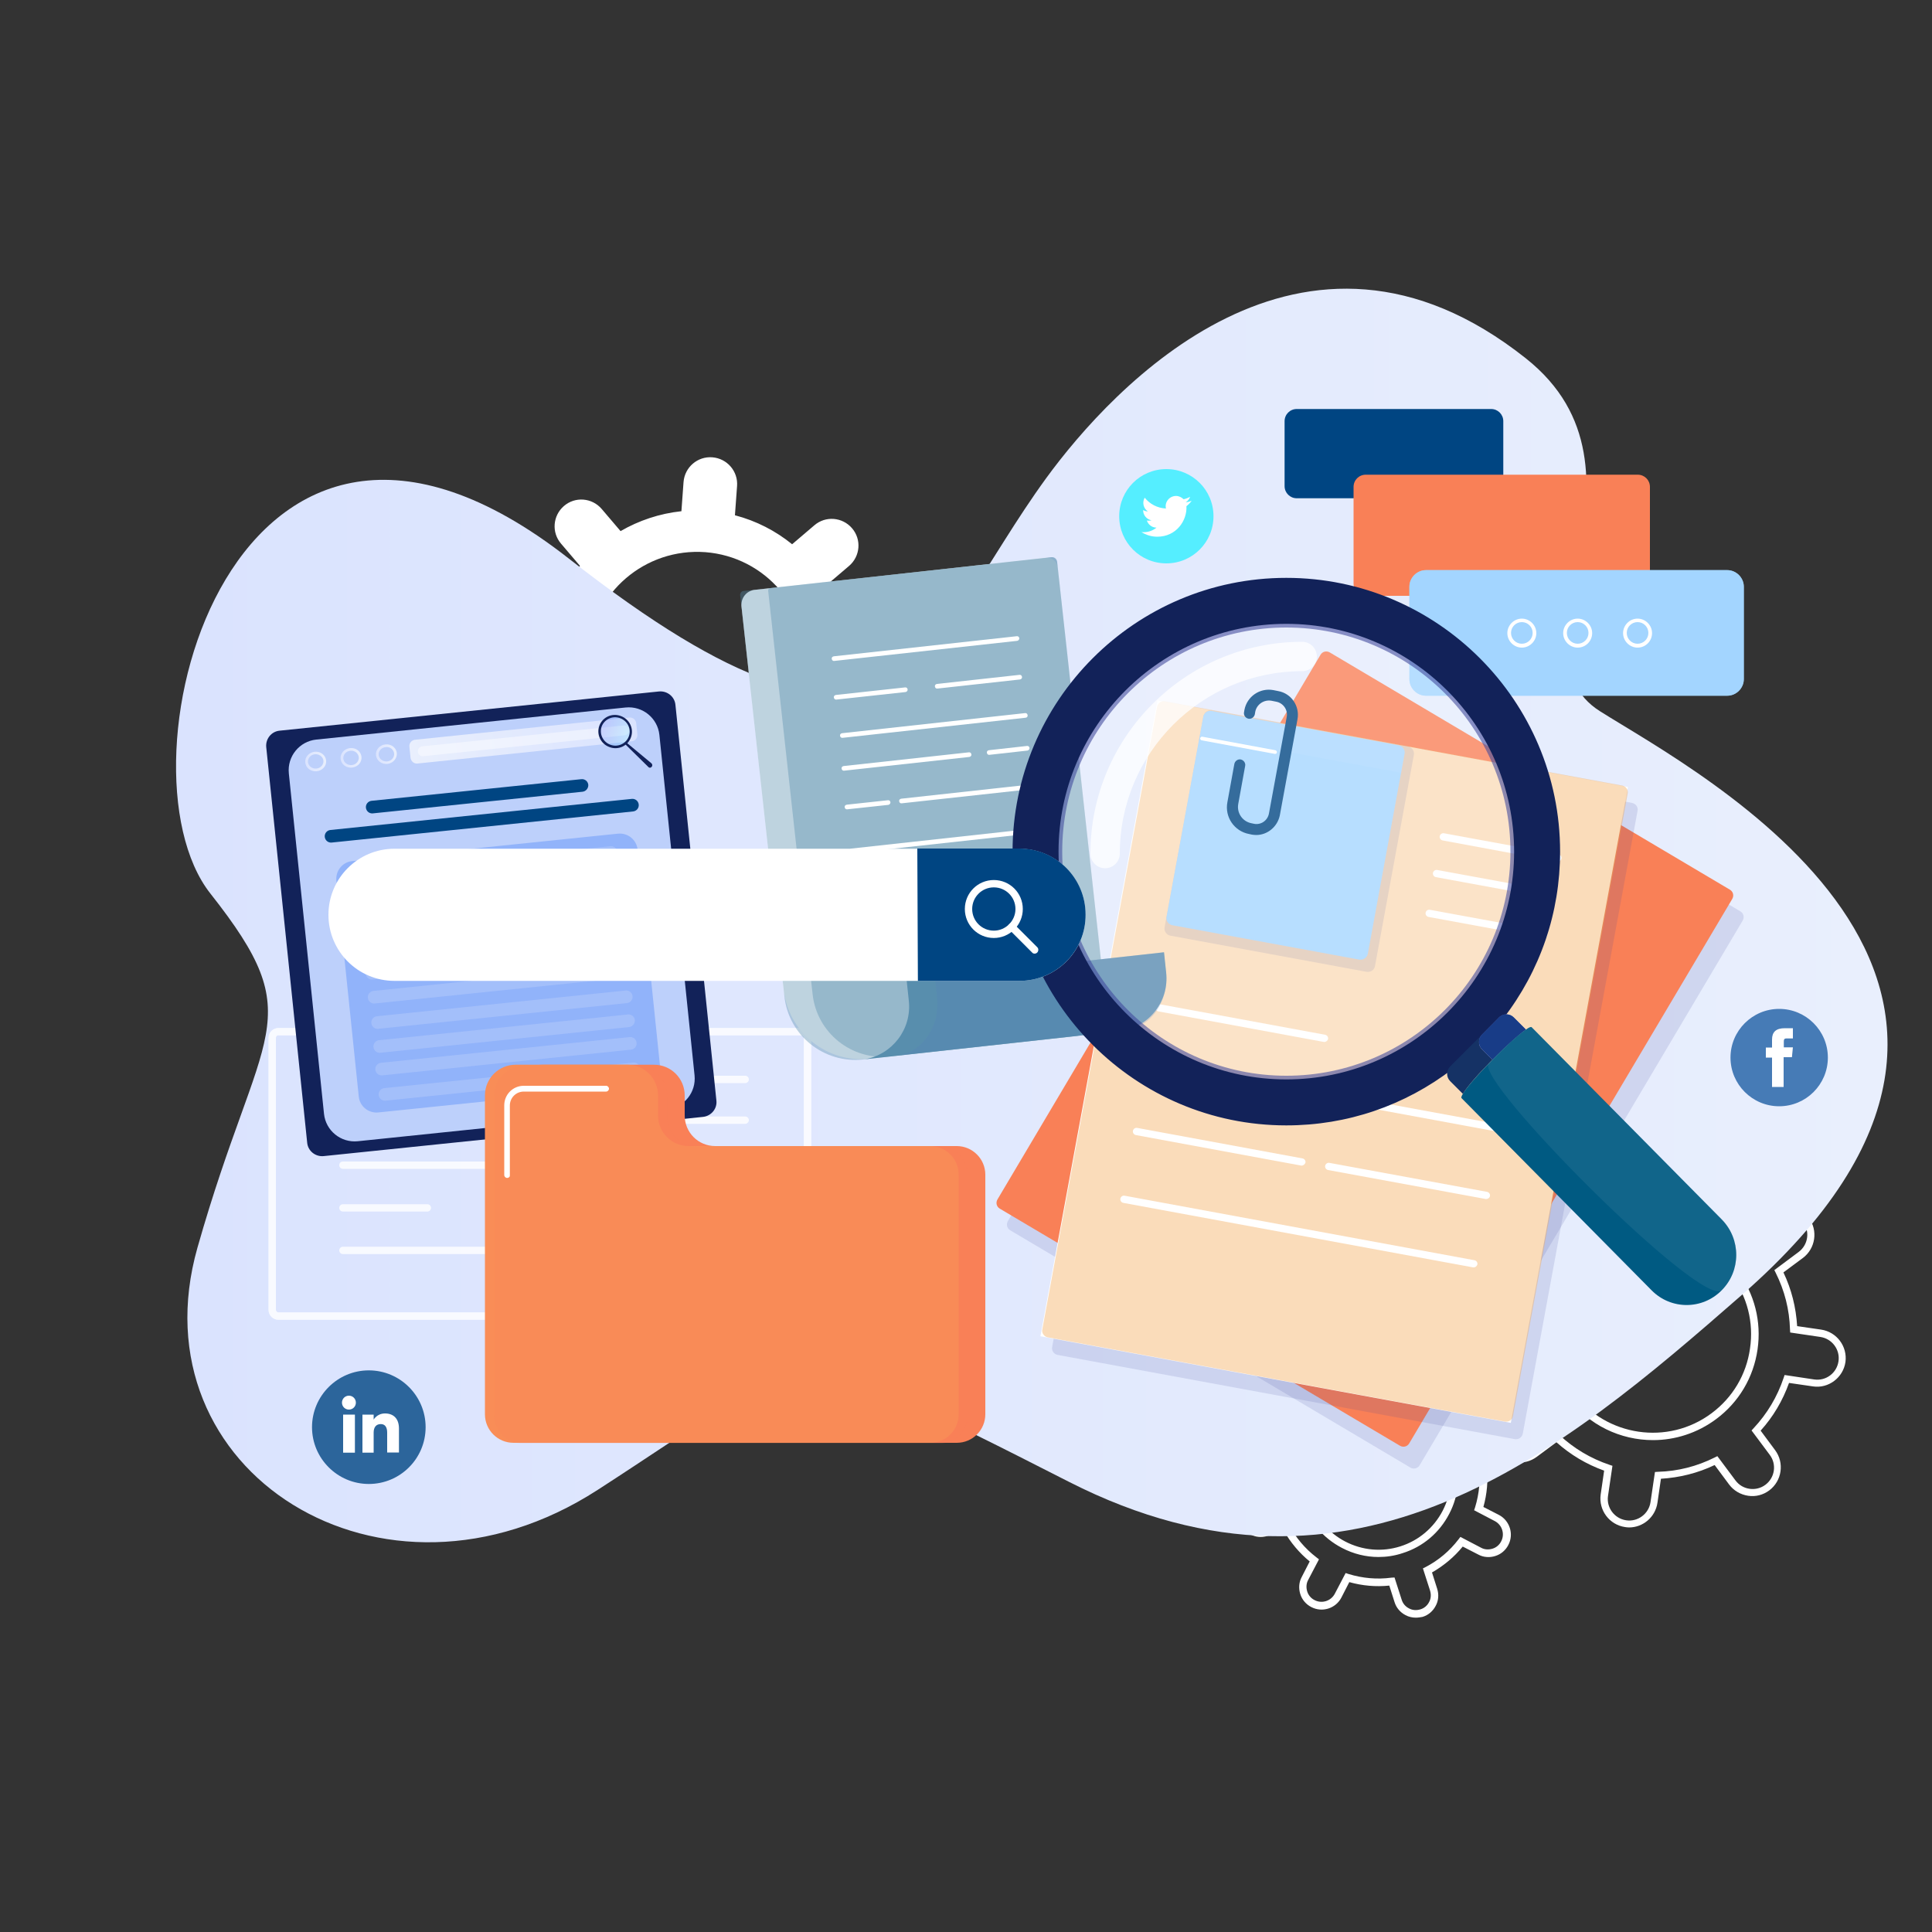 <svg enable-background="new 0 0 1000 1000" viewBox="0 0 1000 1000" xmlns="http://www.w3.org/2000/svg" xmlns:xlink="http://www.w3.org/1999/xlink"><rect x="0" y="0" width="1000" height="1000" fill="#333333" stroke="none"/><linearGradient id="a"><stop offset="0" stop-color="#dae3fe"/><stop offset="1" stop-color="#e9effd"/></linearGradient><linearGradient id="b" gradientUnits="userSpaceOnUse" x1="91.06" x2="976.985" xlink:href="#a" y1="473.918" y2="473.918"/><linearGradient id="c" gradientTransform="matrix(-.995 .103 .103 .995 1908.844 -173.82)" gradientUnits="userSpaceOnUse" x1="1627.54" x2="1745.548" xlink:href="#a" y1="385.539" y2="385.539"/><linearGradient id="d" gradientTransform="matrix(.995 -.103 .103 .995 -47.879 28.725)" gradientUnits="userSpaceOnUse" x1="167.1" x2="177.956" xlink:href="#a" y1="385.202" y2="385.202"/><linearGradient id="e" gradientTransform="matrix(.995 -.103 .103 .995 -47.879 28.725)" gradientUnits="userSpaceOnUse" x1="185.472" x2="196.328" xlink:href="#a" y1="385.202" y2="385.202"/><linearGradient id="f" gradientTransform="matrix(.995 -.103 .103 .995 -47.879 28.725)" gradientUnits="userSpaceOnUse" x1="203.844" x2="214.7" xlink:href="#a" y1="385.202" y2="385.202"/><linearGradient id="g" gradientTransform="matrix(-.942 -.336 -.336 .942 3592.135 -537.196)" gradientUnits="userSpaceOnUse" x1="2768.854" x2="2784.527" y1="1961.009" y2="1961.009"><stop offset="0" stop-color="#53d8ff"/><stop offset="1" stop-color="#3840f7"/></linearGradient><path d="m732.8 837.3c-1.8 0-3.6-.4-5.3-1.3-2.7-1.4-4.8-3.8-5.7-6.8l-2.7-8.5c-7 .7-13.9.1-20.7-1.8l-4.1 8c-2.9 5.6-9.9 7.9-15.6 4.9-2.7-1.4-4.8-3.8-5.7-6.8-.9-2.9-.7-6.1.8-8.8l4.1-8c-5.4-4.4-9.9-9.8-13.4-15.9l-8.5 2.7c-6.1 1.9-12.6-1.5-14.5-7.5-.9-2.9-.7-6.1.8-8.8 1.4-2.7 3.8-4.8 6.8-5.7l8.5-2.7c-.7-7-.1-13.9 1.8-20.7l-8-4.1c-2.7-1.4-4.8-3.8-5.7-6.8-.9-2.9-.7-6.1.8-8.8 1.4-2.7 3.8-4.8 6.8-5.7 2.9-.9 6.1-.7 8.8.8l8 4.1c4.4-5.4 9.8-9.9 15.9-13.4l-2.7-8.5c-1.9-6.1 1.5-12.6 7.5-14.5 2.9-.9 6.1-.7 8.8.8 2.7 1.4 4.8 3.8 5.7 6.8l2.7 8.5c7-.7 13.9-.1 20.7 1.8l4.1-8c2.9-5.6 9.9-7.9 15.6-4.9 5.6 2.9 7.9 9.9 4.9 15.6l-4.1 8c5.4 4.4 9.9 9.8 13.4 15.9l8.5-2.7c2.9-.9 6.1-.7 8.8.8 2.7 1.4 4.8 3.8 5.7 6.8 1.9 6.1-1.5 12.6-7.5 14.5l-8.5 2.7c.7 7 .1 13.9-1.8 20.7l8 4.1c5.6 2.9 7.9 9.9 4.9 15.6-1.4 2.7-3.8 4.8-6.8 5.7-2.9.9-6.1.7-8.8-.8l-8-4.1c-4.4 5.4-9.8 9.9-15.9 13.4l2.7 8.5c.9 2.9.7 6.1-.8 8.8-1.4 2.7-3.8 4.8-6.8 5.7-1.1.2-2.3.4-3.5.4zm-11-20.8 3.7 11.5c.6 2 2 3.6 3.8 4.5 1.8 1 3.9 1.1 5.9.5s3.6-2 4.5-3.8c1-1.8 1.1-3.9.5-5.9l-3.7-11.5 1.4-.7c6.7-3.5 12.4-8.3 17-14.3l1-1.3 10.7 5.6c1.8 1 3.9 1.1 5.9.5s3.6-2 4.5-3.8c2-3.8.5-8.5-3.3-10.5l-10.7-5.6.5-1.5c2.2-7.2 2.9-14.7 1.9-22.2l-.2-1.6 11.5-3.7c4.1-1.3 6.3-5.7 5.1-9.7-.6-2-2-3.6-3.8-4.5-1.8-1-3.9-1.1-5.9-.5l-11.5 3.7-.7-1.4c-3.5-6.7-8.3-12.4-14.3-17l-1.3-1 5.6-10.7c2-3.8.5-8.5-3.3-10.5s-8.5-.5-10.5 3.3l-5.6 10.7-1.5-.5c-7.2-2.2-14.7-2.9-22.2-1.9l-1.6.2-3.7-11.5c-.6-2-2-3.6-3.8-4.5-1.8-1-3.9-1.1-5.9-.5-4.1 1.3-6.3 5.7-5.1 9.7l3.7 11.5-1.4.7c-6.7 3.5-12.4 8.3-17 14.3l-1 1.3-10.7-5.6c-1.8-1-3.9-1.1-5.9-.5s-3.6 2-4.5 3.8c-1 1.8-1.1 3.9-.5 5.9s2 3.6 3.8 4.5l10.7 5.6-.5 1.5c-2.2 7.2-2.9 14.7-1.9 22.2l.2 1.6-11.5 3.7c-2 .6-3.6 2-4.5 3.8-1 1.8-1.1 3.9-.5 5.9 1.3 4.1 5.7 6.3 9.7 5.1l11.5-3.7.7 1.4c3.5 6.7 8.3 12.4 14.3 17l1.3 1-5.6 10.7c-1 1.8-1.1 3.9-.5 5.9s2 3.6 3.8 4.5c3.8 2 8.5.5 10.5-3.3l5.6-10.7 1.5.5c7.2 2.2 14.7 2.9 22.2 1.9zm-8.3-10.6c-6.5 0-13-1.6-18.9-4.7-9.8-5.1-17-13.6-20.3-24.1s-2.4-21.7 2.7-31.4c5.1-9.8 13.6-17 24.1-20.3s21.7-2.4 31.4 2.7c9.8 5.1 17 13.6 20.3 24.1s2.4 21.7-2.7 31.4c-5.1 9.8-13.6 17-24.1 20.3-4.2 1.4-8.4 2-12.5 2zm.1-78.6c-3.8 0-7.6.6-11.3 1.8-9.5 3-17.3 9.6-21.9 18.4-4.6 8.9-5.5 19-2.5 28.5s9.6 17.3 18.4 21.9c8.9 4.6 19 5.5 28.5 2.5s17.3-9.6 21.9-18.4c4.6-8.9 5.5-19 2.5-28.5s-9.6-17.3-18.4-21.9c-5.5-2.9-11.3-4.3-17.2-4.3z" fill="#fff"/><path d="m843.2 790.6c-.7 0-1.4-.1-2.1-.2-8.1-1.2-13.7-8.7-12.6-16.8l1.8-12.4c-9.2-3.3-17.4-8.2-24.7-14.7l-10.1 7.5c-3.2 2.4-7.1 3.4-11 2.8s-7.4-2.6-9.8-5.8c-4.9-6.6-3.5-15.9 3-20.8l10.1-7.5c-4.2-8.8-6.5-18.1-7.1-27.8l-12.4-1.8c-8.1-1.2-13.7-8.7-12.6-16.8.6-3.9 2.6-7.4 5.8-9.8s7.1-3.4 11-2.8l12.4 1.8c3.3-9.2 8.2-17.4 14.7-24.7l-7.5-10.1c-2.4-3.2-3.4-7.1-2.8-11s2.6-7.4 5.8-9.8 7.1-3.4 11-2.8 7.4 2.6 9.8 5.8l7.5 10.1c8.8-4.2 18.1-6.5 27.8-7.1l1.8-12.4c1.2-8.1 8.8-13.8 16.8-12.6 3.9.6 7.4 2.6 9.8 5.8s3.4 7.1 2.8 11l-1.8 12.4c9.2 3.3 17.4 8.2 24.7 14.7l10.1-7.5c6.6-4.9 15.9-3.5 20.8 3 4.9 6.6 3.5 15.9-3 20.8l-10.1 7.5c4.2 8.8 6.5 18.1 7.1 27.8l12.4 1.8c8.1 1.2 13.7 8.7 12.6 16.8-1.2 8.1-8.8 13.8-16.8 12.6l-12.4-1.8c-3.3 9.2-8.2 17.5-14.7 24.7l7.5 10.1c4.9 6.6 3.5 15.9-3 20.8-3.2 2.4-7.1 3.4-11 2.8s-7.4-2.6-9.8-5.8l-7.5-10.1c-8.8 4.2-18.1 6.5-27.8 7.1l-1.8 12.4c-1.1 7.5-7.5 12.8-14.7 12.8zm-37.3-49 1.2 1.1c7.5 7 16.2 12.2 26 15.5l1.5.5-2.3 15.6c-.9 6 3.3 11.7 9.4 12.6 6 .9 11.7-3.3 12.6-9.4l2.3-15.6 1.6-.1c10.3-.3 20.1-2.8 29.3-7.4l1.4-.7 9.4 12.6c1.8 2.4 4.4 3.9 7.3 4.3s5.8-.3 8.2-2.1c4.9-3.7 5.9-10.6 2.2-15.5l-9.4-12.6 1.1-1.2c7-7.5 12.2-16.2 15.5-26l.5-1.5 15.3 2.3c6.1.9 11.7-3.3 12.6-9.4.9-6-3.3-11.7-9.4-12.6l-15.6-2.3-.1-1.6c-.3-10.3-2.8-20.1-7.4-29.3l-.7-1.4 12.6-9.4c4.9-3.7 5.9-10.6 2.3-15.5-1.8-2.4-4.4-3.9-7.3-4.3s-5.8.3-8.2 2.1l-12.6 9.4-1.2-1.1c-7.5-7-16.2-12.2-26-15.5l-1.5-.5 2.3-15.6c.4-2.9-.3-5.8-2.1-8.2s-4.4-3.9-7.3-4.3c-6.1-.9-11.7 3.3-12.6 9.4l-2.3 15.6-1.6.1c-10.3.3-20.1 2.8-29.3 7.4l-1.4.7-9.4-12.6c-1.8-2.4-4.4-3.9-7.3-4.3s-5.8.3-8.2 2.1-3.9 4.4-4.3 7.3.3 5.8 2.1 8.2l9.4 12.6-1.1 1.2c-7 7.5-12.2 16.2-15.5 26l-.5 1.5-15.6-2.3c-2.9-.4-5.8.3-8.2 2.1s-3.9 4.4-4.3 7.3c-.9 6 3.3 11.7 9.4 12.6l15.6 2.3.1 1.6c.3 10.3 2.8 20.1 7.4 29.3l.7 1.4-12.6 9.4c-2.4 1.8-3.9 4.4-4.3 7.3s.3 5.8 2.1 8.2 4.4 3.9 7.3 4.3 5.8-.3 8.2-2.1zm49.7 3.8c-16.7 0-33.2-7.6-43.9-22-18-24.2-13.1-58.5 11.1-76.6 11.7-8.7 26.1-12.4 40.6-10.3s27.3 9.7 36 21.4 12.4 26.1 10.3 40.6-9.7 27.3-21.4 36c-9.8 7.3-21.3 10.9-32.7 10.9zm-.2-105.7c-10.9 0-21.5 3.5-30.4 10.1-22.5 16.8-27.2 48.8-10.4 71.3s48.8 27.2 71.3 10.4c10.9-8.1 18-20 19.9-33.5 2-13.5-1.4-26.9-9.6-37.8-8.1-10.9-20-18-33.5-19.9-2.3-.4-4.8-.6-7.3-.6z" fill="#fff"/><path d="m453.4 335.3-15.1-1.1c-1.2-11.3-4.8-22-10.3-31.5l11.5-9.8c5.8-5 6.5-13.7 1.5-19.5s-13.7-6.5-19.5-1.5l-11.5 9.8c-8.5-6.9-18.5-12.1-29.6-15l1.1-15.1c.6-7.6-5.1-14.3-12.8-14.9-7.6-.6-14.3 5.1-14.9 12.8l-1.1 15.1c-11.3 1.2-22 4.8-31.5 10.3l-9.8-11.5c-5-5.8-13.7-6.5-19.5-1.5s-6.5 13.7-1.5 19.5l9.8 11.5c-6.9 8.5-12.1 18.5-15 29.6l-15.1-1.1c-7.6-.6-14.3 5.1-14.9 12.8-.6 7.6 5.1 14.3 12.8 14.9l15.1 1.1c1.2 11.3 4.8 22 10.3 31.5l-11.5 9.8c-5.8 5-6.5 13.7-1.5 19.5s13.7 6.5 19.5 1.5l11.5-9.8c8.5 6.9 18.5 12.1 29.6 15l-1.1 15.1c-.6 7.6 5.1 14.3 12.8 14.9 7.6.6 14.3-5.1 14.9-12.8l1.1-15.1c11.3-1.2 22-4.8 31.5-10.3l9.8 11.5c5 5.8 13.7 6.5 19.5 1.5s6.5-13.7 1.5-19.5l-9.8-11.5c6.9-8.5 12.1-18.5 15-29.6l15.1 1.1c7.6.6 14.3-5.1 14.9-12.8.6-7.7-5.2-14.3-12.8-14.9zm-96.9 63.1c-31.1-2.4-54.3-29.5-52-60.6s29.5-54.3 60.6-52c31.1 2.4 54.3 29.5 52 60.6s-29.5 54.3-60.6 52z" fill="#fff"/><path d="m828.1 368.1c-50.1-31.7 35-124.4-38.3-182.6-115.9-92-214.4 15.5-248.3 62-62.6 86-73.5 177.6-247.1 41.6-173.7-136.1-238 106.9-185.5 173.4s26.1 67.7-6.7 183.3 95.6 197.4 207.1 125.4 96.2-79.4 244-4.2 254.9-15.1 348.1-96.6c185.8-162.3-23.2-270.6-73.3-302.3z" fill="url(#b)"/><g fill="#fff" opacity=".81"><path d="m221.2 627.1h-43.7c-1 0-1.9-.8-1.9-1.9 0-1 .8-1.9 1.9-1.9h43.7c1 0 1.9.8 1.9 1.9 0 1-.9 1.9-1.9 1.9z"/><path d="m221.2 581.7h-43.7c-1 0-1.9-.8-1.9-1.9 0-1 .8-1.9 1.9-1.9h43.7c1 0 1.9.8 1.9 1.9 0 1-.9 1.9-1.9 1.9z"/><path d="m414.7 683.1h-270.6c-2.8 0-5.1-2.3-5.1-5.1v-140.8c0-2.8 2.3-5.1 5.1-5.1h270.7c2.8 0 5.1 2.3 5.1 5.1v140.8c0 2.8-2.3 5.1-5.2 5.1zm-270.6-147.3c-.7 0-1.3.6-1.3 1.3v140.9c0 .7.6 1.3 1.3 1.3h270.7c.7 0 1.3-.6 1.3-1.3v-140.8c0-.7-.6-1.3-1.3-1.3h-270.7z"/><path d="m414.7 683.1h-270.6c-2.8 0-5.1-2.3-5.1-5.1v-140.8c0-2.8 2.3-5.1 5.1-5.1h270.7c2.8 0 5.1 2.3 5.1 5.1v140.8c0 2.8-2.3 5.1-5.2 5.1zm-270.6-147.3c-.7 0-1.3.6-1.3 1.3v140.9c0 .7.6 1.3 1.3 1.3h270.7c.7 0 1.3-.6 1.3-1.3v-140.8c0-.7-.6-1.3-1.3-1.3h-270.7z" opacity=".66"/><path d="m385.7 649.1h-208.2c-1 0-1.9-.8-1.9-1.9 0-1 .8-1.9 1.9-1.9h208.2c1 0 1.9.8 1.9 1.9s-.9 1.9-1.9 1.9z"/><path d="m385.7 605h-208.2c-1 0-1.9-.8-1.9-1.9s.8-1.9 1.9-1.9h208.2c1 0 1.9.8 1.9 1.9s-.9 1.9-1.9 1.9z"/><path d="m385.7 627.1h-112.3c-1 0-1.9-.8-1.9-1.9 0-1 .8-1.9 1.9-1.9h112.3c1 0 1.9.8 1.9 1.9 0 1-.9 1.9-1.9 1.9z"/><path d="m385.7 581.7h-112.3c-1 0-1.9-.8-1.9-1.9 0-1 .8-1.9 1.9-1.9h112.3c1 0 1.9.8 1.9 1.9 0 1-.9 1.9-1.9 1.9z"/><path d="m385.7 560.6h-75.7c-1 0-1.9-.8-1.9-1.9 0-1 .8-1.9 1.9-1.9h75.7c1 0 1.9.8 1.9 1.9s-.9 1.9-1.9 1.9z"/></g><path d="m363.9 578.1-196.4 20.3c-4.3.4-8.1-2.7-8.5-6.9l-21.2-204.8c-.4-4.3 2.7-8.1 6.9-8.5l196.4-20.3c4.3-.4 8.1 2.7 8.5 6.9l21.2 204.8c.5 4.2-2.6 8-6.9 8.5z" fill="#122259"/><path d="m345.3 574.1-160.1 16.6c-8.8.9-16.6-5.5-17.5-14.2l-18.2-176.2c-.9-8.8 5.5-16.6 14.2-17.5l160.1-16.6c8.8-.9 16.6 5.5 17.5 14.2l18.2 176.2c.9 8.8-5.4 16.6-14.2 17.5z" fill="#bdd0fb"/><path d="m216.1 395.2 110.9-11.5c1.8-.2 3.1-1.8 2.9-3.6l-.6-5.8c-.2-1.8-1.8-3.1-3.6-2.9l-110.9 11.5c-1.8.2-3.1 1.8-2.9 3.6l.6 5.8c.3 1.8 1.8 3.1 3.6 2.9z" fill="url(#c)"/><path d="m163.9 399.2c-3 .3-5.6-1.7-5.9-4.5s1.9-5.3 4.9-5.6 5.6 1.7 5.9 4.5-1.9 5.3-4.9 5.6zm-.9-8.8c-2.2.2-3.8 2.1-3.6 4.1s2.2 3.5 4.4 3.3 3.8-2.1 3.6-4.1-2.2-3.5-4.4-3.3z" fill="url(#d)"/><path d="m182.2 397.3c-3 .3-5.6-1.7-5.9-4.5s1.9-5.3 4.9-5.6 5.6 1.7 5.9 4.5-1.9 5.3-4.9 5.6zm-.9-8.7c-2.2.2-3.8 2.1-3.6 4.1s2.2 3.5 4.4 3.3 3.8-2.1 3.6-4.1c-.3-2.1-2.2-3.6-4.4-3.3z" fill="url(#e)"/><path d="m200.5 395.4c-3 .3-5.6-1.7-5.9-4.5s1.9-5.3 4.9-5.6 5.6 1.7 5.9 4.5c.2 2.8-2 5.3-4.9 5.6zm-.9-8.7c-2.2.2-3.8 2.1-3.6 4.1s2.2 3.5 4.4 3.3 3.8-2.1 3.6-4.1c-.3-2.1-2.2-3.6-4.4-3.3z" fill="url(#f)"/><path d="m219.1 391.4 104.2-10.8c1.4-.1 2.5-1.4 2.3-2.8-.1-1.4-1.4-2.5-2.8-2.3l-104.2 10.8c-1.4.1-2.5 1.4-2.3 2.8.1 1.4 1.3 2.5 2.8 2.3z" fill="#fff" opacity=".43"/><path d="m324.2 384.3 13 10.8c.5.5.6 1.3.1 1.8l-.1.1c-.4.5-1.2.5-1.6 0l-12.1-11.9z" fill="#122259"/><path d="m311.1 376c-1.4 4 .7 8.4 4.8 9.9s8.5-.6 10-4.6c1.4-4-.7-8.4-4.8-9.9s-8.6.6-10 4.6z" fill="url(#g)" opacity=".2"/><path d="m321.3 370.6c4.5 1.6 6.9 6.5 5.3 11s-6.6 6.8-11.1 5.1c-4.5-1.6-6.9-6.5-5.3-11s6.6-6.8 11.1-5.1zm-5.3 14.9c3.9 1.4 8.1-.6 9.5-4.4s-.7-8-4.6-9.4-8.1.6-9.5 4.4c-1.3 3.8.7 8 4.6 9.4z" fill="#122259"/><path d="m327.7 420-156 16.1c-1.8.2-3.4-1.1-3.6-2.9s1.1-3.4 2.9-3.6l156-16.1c1.8-.2 3.4 1.1 3.6 2.9s-1.1 3.4-2.9 3.6z" fill="#004582"/><path d="m301.5 409.8-108.5 11.2c-1.8.2-3.4-1.1-3.6-2.9s1.1-3.4 2.9-3.6l108.6-11.2c1.8-.2 3.4 1.1 3.6 2.9.1 1.8-1.2 3.4-3 3.6z" fill="#004582"/><path d="m333.4 561.6-137.6 14.2c-5.1.5-9.6-3.2-10.1-8.2l-11.6-111.8c-.5-5.1 3.2-9.6 8.2-10.1l137.6-14.2c5.1-.5 9.6 3.2 10.1 8.2l11.6 111.8c.6 5-3.1 9.6-8.2 10.1z" fill="#91b3fa"/><path d="m316.5 444.5-128.7 13.3c-1.8.2-3.4-1.1-3.6-2.9s1.1-3.4 2.9-3.6l128.8-13.3c1.8-.2 3.4 1.1 3.6 2.9.1 1.8-1.2 3.4-3 3.6z" fill="#bdd0fb" opacity=".43"/><path d="m317.7 456.9-128.7 13.3c-1.8.2-3.4-1.1-3.6-2.9s1.1-3.4 2.9-3.6l128.7-13.3c1.8-.2 3.4 1.1 3.6 2.9s-1.1 3.4-2.9 3.6z" fill="#bdd0fb" opacity=".43"/><path d="m319.4 470-128.7 13.3c-1.8.2-3.4-1.1-3.6-2.9s1.1-3.4 2.9-3.6l128.7-13.3c1.8-.2 3.4 1.1 3.6 2.9s-1.1 3.4-2.9 3.6z" fill="#bdd0fb" opacity=".43"/><path d="m320.6 482.4-128.7 13.3c-1.8.2-3.4-1.1-3.6-2.9s1.1-3.4 2.9-3.6l128.7-13.3c1.8-.2 3.4 1.1 3.6 2.9s-1.1 3.4-2.9 3.6z" fill="#bdd0fb" opacity=".43"/><path d="m321.6 493.7-128.7 13.3c-1.8.2-3.4-1.1-3.6-2.9s1.1-3.4 2.9-3.6l128.7-13.3c1.8-.2 3.4 1.1 3.6 2.9s-1.1 3.4-2.9 3.6z" fill="#bdd0fb" opacity=".43"/><path d="m322.7 506.1-128.7 13.3c-1.8.2-3.4-1.1-3.6-2.9s1.1-3.4 2.9-3.6l128.7-13.3c1.8-.2 3.4 1.1 3.6 2.9s-1.1 3.4-2.9 3.6z" fill="#bdd0fb" opacity=".43"/><path d="m324.5 519.2-128.7 13.3c-1.8.2-3.4-1.1-3.6-2.9s1.1-3.4 2.9-3.6l128.7-13.3c1.8-.2 3.4 1.1 3.6 2.9s-1.1 3.4-2.9 3.6z" fill="#bdd0fb" opacity=".43"/><path d="m325.6 531.6-128.7 13.3c-1.8.2-3.4-1.1-3.6-2.9s1.1-3.4 2.9-3.6l128.8-13.3c1.8-.2 3.4 1.1 3.6 2.9.1 1.8-1.2 3.4-3 3.6z" fill="#bdd0fb" opacity=".43"/><path d="m326.6 543.3-128.7 13.3c-1.8.2-3.4-1.1-3.6-2.9s1.1-3.4 2.9-3.6l128.7-13.3c1.8-.2 3.4 1.1 3.6 2.9s-1.1 3.4-2.9 3.6z" fill="#bdd0fb" opacity=".43"/><path d="m328.3 556.4-128.7 13.3c-1.8.2-3.4-1.1-3.6-2.9s1.1-3.4 2.9-3.6l128.8-13.2c1.8-.2 3.4 1.1 3.6 2.9.1 1.8-1.2 3.4-3 3.5z" fill="#bdd0fb" opacity=".43"/><path d="m730 759.6-207.1-122.8c-1.7-1-2.2-3.1-1.2-4.8l167.2-281.9c1-1.7 3.1-2.2 4.8-1.2l207.1 122.8c1.7 1 2.2 3.1 1.2 4.8l-167.2 281.9c-1 1.7-3.2 2.2-4.8 1.2z" fill="#3e479b" opacity=".14"/><path d="m724.6 748.3-207.1-122.7c-1.7-1-2.2-3.1-1.2-4.8l167.2-281.9c1-1.7 3.1-2.2 4.8-1.2l207.1 122.8c1.7 1 2.2 3.1 1.2 4.8l-167.2 281.8c-1 1.7-3.1 2.2-4.8 1.2z" fill="#f98057"/><path d="m784.1 744.9-236.7-43.6c-1.9-.4-3.2-2.2-2.8-4.1l59.4-322.4c.4-1.9 2.2-3.2 4.1-2.8l236.7 43.6c1.9.4 3.2 2.2 2.8 4.1l-59.4 322.3c-.4 2-2.2 3.2-4.1 2.9z" fill="#3e479b" opacity=".14"/><path d="m523.6 425.5h334.8v247.7h-334.8z" fill="#fff" transform="matrix(.181 -.983 .983 .181 25.472 1129.326)"/><path d="m779 735.8-236.7-43.6c-1.9-.4-3.2-2.2-2.8-4.1l59.4-322.3c.4-1.9 2.2-3.2 4.1-2.8l236.7 43.6c1.9.4 3.2 2.2 2.8 4.1l-59.4 322.3c-.3 1.9-2.2 3.1-4.1 2.8z" fill="#f2a54e" opacity=".39"/><path d="m806.3 446c-.1 0-.2 0-.3 0l-59.3-11c-1-.2-1.7-1.2-1.5-2.2s1.2-1.7 2.2-1.5l59.3 10.9c1 .2 1.7 1.2 1.5 2.2-.2.9-1 1.6-1.9 1.6z" fill="#fff"/><path d="m802.8 464.9c-.1 0-.2 0-.3 0l-59.3-10.9c-1-.2-1.7-1.2-1.5-2.2s1.2-1.7 2.2-1.5l59.3 10.9c1 .2 1.7 1.2 1.5 2.2-.2.9-1 1.5-1.9 1.5z" fill="#fff"/><path d="m799 485.5c-.1 0-.2 0-.3 0l-59.3-10.9c-1-.2-1.7-1.2-1.5-2.2s1.2-1.7 2.2-1.5l59.3 10.9c1 .2 1.7 1.2 1.5 2.2-.2.9-1 1.5-1.9 1.5z" fill="#fff"/><path d="m707.3 503-101.5-18.7c-2.1-.4-3.4-2.4-3-4.4l20.1-109.2c.4-2.1 2.4-3.4 4.4-3l101.5 18.7c2.1.4 3.4 2.4 3 4.4l-20.1 109.2c-.3 2-2.3 3.4-4.4 3z" fill="#3e479b" opacity=".14"/><path d="m703.6 496.7-96.8-17.8c-2.1-.4-3.4-2.4-3-4.4l19-103.5c.4-2.1 2.4-3.4 4.4-3l96.8 17.8c2.1.4 3.4 2.4 3 4.4l-19 103.4c-.4 2.1-2.4 3.4-4.4 3.1z" fill="#a4d5ff"/><path d="m725.3 400-104.3-19.2 1.8-9.9c.4-2 2.3-3.3 4.3-3l97.1 17.9c1.9.4 3.2 2.2 2.8 4.1z" fill="#ecf1f7" opacity=".07"/><path d="m650.2 432.2c-.7 0-1.5-.1-2.2-.2l-1.4-.3c-7.7-1.4-12.8-8.8-11.3-16.5l3.6-19.8c.3-1.5 1.8-2.6 3.3-2.3s2.6 1.8 2.3 3.3l-3.6 19.8c-.8 4.6 2.2 9 6.8 9.9l1.4.3c3.6.7 7-1.7 7.7-5.3l9.2-50c.7-3.7-1.8-7.2-5.4-7.9l-2.5-.5c-3.9-.7-7.7 1.9-8.4 5.8l-.2 1.2c-.3 1.5-1.8 2.6-3.3 2.3s-2.6-1.8-2.3-3.3l.2-1.2c1.3-7 8-11.6 15-10.3l2.5.5c6.8 1.2 11.2 7.8 10 14.5l-9.2 50c-1.3 5.8-6.4 10-12.2 10z" fill="#004582"/><path d="m660 390.2c-.1 0-.1 0-.2 0l-37.8-7c-.5-.1-.9-.6-.8-1.1s.6-.9 1.1-.8l37.8 7c.5.1.9.6.8 1.1 0 .5-.4.8-.9.8z" fill="#fff"/><path d="m775.7 585.8c-.1 0-.2 0-.3 0l-181.1-33.4c-1-.2-1.7-1.2-1.5-2.2s1.2-1.7 2.2-1.5l181 33.3c1 .2 1.7 1.2 1.5 2.2-.1.9-.9 1.6-1.8 1.6z" fill="#fff"/><path d="m762.8 656c-.1 0-.2 0-.3 0l-181.1-33.4c-1-.2-1.7-1.2-1.5-2.2s1.2-1.7 2.2-1.5l181.1 33.4c1 .2 1.7 1.2 1.5 2.2-.3.9-1.1 1.5-1.9 1.5z" fill="#fff"/><path d="m673.8 603.3c-.1 0-.2 0-.3 0l-85.6-15.8c-1-.2-1.7-1.2-1.5-2.2s1.2-1.7 2.2-1.5l85.6 15.8c1 .2 1.7 1.2 1.5 2.2-.3.8-1.1 1.5-1.9 1.5z" fill="#fff"/><path d="m685.5 539.3c-.1 0-.2 0-.3 0l-85.6-15.8c-1-.2-1.7-1.2-1.5-2.2s1.2-1.7 2.2-1.5l85.6 15.8c1 .2 1.7 1.2 1.5 2.2-.2.8-1 1.5-1.9 1.5z" fill="#fff"/><path d="m769.3 620.6c-.1 0-.2 0-.3 0l-81.6-15c-1-.2-1.7-1.2-1.5-2.2s1.2-1.7 2.2-1.5l81.6 15c1 .2 1.7 1.2 1.5 2.2-.2.9-1 1.5-1.9 1.5z" fill="#fff"/><path d="m771.9 257.9h-100.7c-3.5 0-6.3-2.8-6.3-6.3v-33.6c0-3.5 2.8-6.3 6.3-6.3h100.6c3.5 0 6.3 2.8 6.3 6.3v33.7c.1 3.4-2.7 6.2-6.2 6.2z" fill="#004582"/><path d="m847.7 308.4h-140.8c-3.5 0-6.3-2.8-6.3-6.3v-50.1c0-3.5 2.8-6.3 6.3-6.3h140.8c3.5 0 6.3 2.8 6.3 6.3v50.1c0 3.4-2.8 6.3-6.3 6.3z" fill="#f98057"/><path d="m738.1 295.1h155.9c4.7 0 8.6 3.9 8.6 8.6v47.8c0 4.7-3.9 8.6-8.6 8.6h-155.9c-4.7 0-8.6-3.9-8.6-8.6v-47.8c0-4.7 3.9-8.6 8.6-8.6z" fill="#a4d5ff"/><path d="m738.1 295.1h155.9c4.7 0 8.6 3.9 8.6 8.6v47.8c0 4.7-3.9 8.6-8.6 8.6h-155.9c-4.7 0-8.6-3.9-8.6-8.6v-47.8c0-4.7 3.9-8.6 8.6-8.6z" fill="#a4d5ff" opacity=".74"/><path d="m847.6 335.2c-4.1 0-7.5-3.4-7.5-7.5s3.4-7.5 7.5-7.5 7.5 3.4 7.5 7.5-3.3 7.5-7.5 7.5zm0-13.2c-3.1 0-5.6 2.5-5.6 5.6s2.5 5.6 5.6 5.6 5.6-2.5 5.6-5.6-2.5-5.6-5.6-5.6z" fill="#fff"/><path d="m816.6 335.2c-4.1 0-7.5-3.4-7.5-7.5s3.4-7.5 7.5-7.5 7.5 3.4 7.5 7.5-3.3 7.5-7.5 7.5zm0-13.2c-3.1 0-5.6 2.5-5.6 5.6s2.5 5.6 5.6 5.6 5.6-2.5 5.6-5.6-2.5-5.6-5.6-5.6z" fill="#fff"/><path d="m787.7 335.2c-4.1 0-7.5-3.4-7.5-7.5s3.4-7.5 7.5-7.5 7.5 3.4 7.5 7.5-3.4 7.5-7.5 7.5zm0-13.2c-3.1 0-5.6 2.5-5.6 5.6s2.5 5.6 5.6 5.6 5.6-2.5 5.6-5.6-2.5-5.6-5.6-5.6z" fill="#fff"/><path d="m390.7 305.3 150.6-16.6c3-.3 5.8 1.9 6.1 4.9l24.4 221.9c1.2 10.5-6.4 19.9-16.9 21l-104.5 11.5c-22.3 2.5-42.4-13.6-44.8-35.9l-21.8-198.1c-.5-4.4 2.6-8.3 6.9-8.7z" fill="#fff"/><path d="m384.8 305.9 159.1-17.5c1.6-.2 3.1 1 3.3 2.6l24.8 225.3c1.1 10-6.1 19-16.1 20.1l-109.1 12c-20.3 2.2-38.6-12.4-40.8-32.7l-22.9-207.7c-.1-1 .7-2 1.7-2.1z" fill="#588ead" opacity=".39"/><path d="m398.8 304.4 145.7-16c1.3-.1 2.4.8 2.6 2.1l24.9 226.4c1.1 9.6-5.9 18.3-15.5 19.4l-95.7 10.5c-20 2.2-38-12.2-40.2-32.2l-23-208.8c-.1-.7.5-1.4 1.2-1.4z" fill="#588ead" opacity=".39"/><path d="m447.5 548.3 131.7-14.5c15.2-1.7 26.1-15.3 24.4-30.5l-1.1-10.4-133.2 14.7 1.1 10.4c1.6 14.7-8.6 27.9-22.9 30.3z" fill="#588ead"/><path d="m464.9 546.3 117.2-12.9c13.5-1.5 23.1-15 21.4-30.1l-1.1-10.4-118.5 13 1.1 10.4c1.6 14.8-7.3 27.9-20.1 30z" fill="#5882b7" opacity=".28"/><g fill="#fff"><path d="m541.8 470.9-94.7 10.4c-.7.1-1.2-.4-1.3-1.1s.4-1.2 1.1-1.3l94.7-10.4c.7-.1 1.2.4 1.3 1.1 0 .6-.5 1.2-1.1 1.3z"/><path d="m539.4 430.8-98.4 10.8c-.7.1-1.2-.4-1.3-1.1s.4-1.2 1.1-1.3l98.4-10.8c.7-.1 1.2.4 1.3 1.1 0 .6-.5 1.2-1.1 1.3z"/><path d="m492.2 456.1-50.3 5.5c-.7.1-1.2-.4-1.3-1.1s.4-1.2 1.1-1.3l50.3-5.5c.7-.1 1.2.4 1.3 1.1s-.4 1.3-1.1 1.3z"/><path d="m488.4 456.6-42.7 4.7c-.7.1-1.2-.4-1.3-1.1s.4-1.2 1.1-1.3l42.7-4.7c.7-.1 1.2.4 1.3 1.1.1.6-.4 1.2-1.1 1.3z"/><path d="m501.7 391.8-64.8 7.1c-.7.1-1.2-.4-1.3-1.1s.4-1.2 1.1-1.3l64.8-7.1c.7-.1 1.2.4 1.3 1.1.1.6-.4 1.2-1.1 1.3z"/><path d="m531.8 388.5-19.7 2.2c-.7.1-1.2-.4-1.3-1.1s.4-1.2 1.1-1.3l19.7-2.2c.7-.1 1.2.4 1.3 1.1 0 .6-.5 1.2-1.1 1.3z"/><path d="m536.9 408.1-70.2 7.7c-.7.1-1.2-.4-1.3-1.1s.4-1.2 1.1-1.3l70.2-7.7c.7-.1 1.2.4 1.3 1.1 0 .6-.5 1.2-1.1 1.3z"/><path d="m459.8 416.6-21.3 2.3c-.7.1-1.2-.4-1.3-1.1s.4-1.2 1.1-1.3l21.3-2.3c.7-.1 1.2.4 1.3 1.1 0 .6-.5 1.2-1.1 1.3z"/><path d="m530.8 371.5-94.7 10.4c-.7.1-1.2-.4-1.3-1.1s.4-1.2 1.1-1.3l94.7-10.4c.7-.1 1.2.4 1.3 1.1s-.4 1.3-1.1 1.3z"/><path d="m526.5 331.7-94.7 10.4c-.7.1-1.2-.4-1.3-1.1s.4-1.2 1.1-1.3l94.7-10.4c.7-.1 1.2.4 1.3 1.1 0 .6-.5 1.2-1.1 1.3z"/><path d="m468.7 358.2-35.8 3.9c-.7.1-1.2-.4-1.3-1.1s.4-1.2 1.1-1.3l35.8-3.9c.7-.1 1.2.4 1.3 1.1 0 .6-.4 1.2-1.1 1.3z"/><path d="m527.9 351.7-42.7 4.7c-.7.1-1.2-.4-1.3-1.1s.4-1.2 1.1-1.3l42.7-4.7c.7-.1 1.2.4 1.3 1.1.1.6-.4 1.2-1.1 1.3z"/><ellipse cx="665.8" cy="440.8" opacity=".21" rx="119.8" ry="119.8" transform="matrix(.707 -.707 .707 .707 -116.665 599.931)"/><path d="m572 449.4c-4.2 0-7.6-3.4-7.6-7.6 0-60.4 49.2-109.6 109.6-109.6 4.2 0 7.6 3.4 7.6 7.6s-3.4 7.6-7.6 7.6c-52.1 0-94.4 42.4-94.4 94.4 0 4.2-3.4 7.6-7.6 7.6z" opacity=".76"/></g><path d="m665.8 564.4c-68.1 0-123.6-55.4-123.6-123.6 0-68.1 55.4-123.6 123.6-123.6 68.1 0 123.6 55.4 123.6 123.6 0 68.1-55.4 123.6-123.6 123.6zm0-239.6c-64 0-116 52-116 116s52 116 116 116 116-52 116-116-52-116-116-116z" fill="#3e479b" opacity=".58"/><circle cx="665.8" cy="440.8" fill="none" r="119.8"/><path d="m775.9 526.6c.2-.2.4-.3.6-.5 18.2-23.6 29.1-53.2 29.1-85.4 0-77.2-62.6-139.8-139.8-139.8s-139.8 62.6-139.8 139.8 62.6 139.8 139.8 139.8c32 0 61.5-10.8 85-28.9l16.2-16.2zm-110.1 34c-66.2 0-119.8-53.6-119.8-119.8s53.6-119.8 119.8-119.8 119.8 53.6 119.8 119.8c0 66.1-53.6 119.8-119.8 119.8z" fill="#122259"/><path d="m665.8 582.5c-78.1 0-141.7-63.6-141.7-141.7s63.5-141.7 141.7-141.7c78.1 0 141.7 63.6 141.7 141.7 0 31.6-10.2 61.5-29.5 86.5l-.4.4c-.2.1-.3.2-.4.3l-25.2 25.2c-24.9 19.1-54.7 29.3-86.2 29.3zm0-279.6c-76 0-137.9 61.9-137.9 137.9s61.9 137.9 137.9 137.9c30.6 0 59.5-9.8 83.8-28.4l25-25c.2-.2.4-.3.6-.5 18.7-24.3 28.6-53.3 28.6-84-.1-76-61.9-137.9-138-137.9zm0 259.6c-67.1 0-121.7-54.6-121.7-121.7s54.6-121.7 121.7-121.7 121.7 54.6 121.7 121.7-54.6 121.7-121.7 121.7zm0-239.6c-65 0-117.9 52.9-117.9 117.9s52.9 117.9 117.9 117.9 117.9-52.9 117.9-117.9-52.9-117.9-117.9-117.9z" fill="#122259"/><path d="m772.5 548.5-5.4-5.4c-2.1-2.1-2.1-5.5 0-7.6l-16.2 16.2-.3.3c-2.1 2.1-2.1 5.5 0 7.6l6.6 6.6c2.2-3.8 8.5-10.9 15.3-17.7z" fill="#153265"/><path d="m767.1 535.5c-2.1 2.1-2.1 5.5 0 7.6l5.4 5.4c6.5-6.6 13.4-12.9 17.3-15.6l-6.3-6.3c-1.9-1.9-4.9-2.1-7-.5-.2.1-.4.3-.6.5z" fill="#4c65ba"/><path d="m767.1 535.5c-2.1 2.1-2.1 5.5 0 7.6l5.4 5.4c6.5-6.6 13.4-12.9 17.3-15.6l-6.3-6.3c-1.9-1.9-4.9-2.1-7-.5-.2.1-.4.3-.6.5z" fill="#183c87"/><path d="m891.2 631.2-98.4-99.5c-.4-.4-1.4.1-3 1.2-3.9 2.6-10.8 8.9-17.3 15.6-6.8 6.8-13.1 14-15.3 17.6-.7 1.2-1 2-.7 2.3l98.4 99.5c10 10.1 26.2 10.1 36.2 0 10.1-10.1 10.1-26.5.1-36.7z" fill="#005a82"/><path d="m891.2 631.2-98.4-99.5c-1.3-1.3-12.5 8.7-22.2 18.6-8.2 8.4 110.6 127.6 120.6 117.5 10-10 10-26.4 0-36.6z" fill="#fff" opacity=".07"/><path d="m527.7 507.7h-323.5c-18.9 0-34.2-15.3-34.2-34.2 0-18.9 15.3-34.2 34.2-34.2h323.5c18.9 0 34.2 15.3 34.2 34.2.1 18.9-15.3 34.2-34.2 34.2z" fill="#fff"/><path d="m527.7 507.7h-52.6l-.3-68.5h52.9c18.9 0 34.2 15.3 34.2 34.2.1 19-15.3 34.3-34.2 34.3z" fill="#004582"/><path d="m514.4 485.5c-8.3 0-15-6.7-15-15s6.7-15 15-15 15 6.7 15 15c0 4-1.6 7.8-4.4 10.6s-6.6 4.4-10.6 4.4zm0-26.2c-6.2 0-11.2 5-11.2 11.2s5 11.2 11.2 11.2c3 0 5.8-1.2 7.9-3.3s3.3-4.9 3.3-7.9c0-6.2-5-11.2-11.2-11.2z" fill="#fff"/><path d="m535.5 493.6c-.5 0-1-.2-1.3-.6l-11.9-11.9c-.7-.7-.7-1.9 0-2.7.7-.7 1.9-.7 2.7 0l11.9 11.9c.7.7.7 1.9 0 2.7-.4.4-.9.6-1.4.6z" fill="#fff"/><path d="m454.4 593.2h-107.8c-7.5 0-13.7-7.1-13.7-15.8v-10.4c0-8.8-6.1-15.9-13.7-15.9h-49.8c-7.6 0-13.7 7.1-13.7 15.9v41 47.2 76.8c0 8.2 5.7 14.8 12.8 14.8h185.9c7.1 0 12.8-6.6 12.8-14.8v-124c0-8.2-5.8-14.8-12.8-14.8z" fill="#f98057" opacity=".12"/><path d="m495.2 593.2h-125c-8.8 0-15.8-7.1-15.8-15.8v-10.4c0-8.8-7.1-15.9-15.9-15.9h-57.8c-8.8 0-15.9 7.1-15.9 15.9v41 47.2 76.8c0 8.2 6.6 14.8 14.8 14.8h215.6c8.2 0 14.8-6.6 14.8-14.8v-124c0-8.2-6.7-14.8-14.8-14.8z" fill="#f98057"/><path d="m481.4 593.2h-125c-8.8 0-15.8-7.1-15.8-15.8v-10.4c0-8.8-7.1-15.9-15.9-15.9h-57.8c-8.8 0-15.9 7.1-15.9 15.9v41 47.2 76.8c0 8.2 6.6 14.8 14.8 14.8h215.6c8.2 0 14.8-6.6 14.8-14.8v-124c0-8.2-6.6-14.8-14.8-14.8z" fill="#f98d57"/><path d="m486.1 593.6h-125c-8.8 0-15.8-7.1-15.8-15.8v-10.4c0-8.8-7.1-15.9-15.9-15.9h-57.8c-8.8 0-15.9 7.1-15.9 15.9v41 47.2 76.8c0 8.2 6.6 14.8 14.8 14.8h215.6c8.2 0 14.8-6.6 14.8-14.8v-124c0-8.2-6.6-14.8-14.8-14.8z" fill="#f98057" opacity=".12"/><path d="m262.5 609.7c-.8 0-1.5-.7-1.5-1.5v-36.1c0-5.6 4.5-10.1 10.1-10.1h42.6c.8 0 1.5.7 1.5 1.5s-.7 1.5-1.5 1.5h-42.6c-4 0-7.2 3.2-7.2 7.2v36.1c.1.8-.6 1.4-1.4 1.4z" fill="#fff"/><path d="m190.9 768.1c-16.2 0-29.4-13.2-29.4-29.4 0-16.2 13.2-29.4 29.4-29.4 16.2 0 29.4 13.2 29.4 29.4 0 16.3-13.2 29.4-29.4 29.4z" fill="#004582" opacity=".8"/><path d="m177.6 732.2h6.1v19.7h-6.1z" fill="#fff"/><path d="m180.6 729.6c2 0 3.6-1.6 3.6-3.6s-1.6-3.6-3.6-3.6-3.6 1.6-3.6 3.6 1.6 3.6 3.6 3.6z" fill="#fff"/><path d="m193.4 741.5c0-2.8 1.3-4.4 3.7-4.4 2.2 0 3.3 1.6 3.3 4.4v10.3h6.1s0-7.2 0-12.4c0-5.3-3-7.8-7.2-7.8s-5.9 3.2-5.9 3.2v-2.6h-5.8v19.7h5.8c0-.1 0-7.3 0-10.4z" fill="#fff"/><path d="m603.7 291.6c-13.5 0-24.4-10.9-24.4-24.4 0-13.5 10.9-24.4 24.4-24.4 13.5 0 24.4 10.9 24.4 24.4 0 13.5-10.9 24.4-24.4 24.4z" fill="#33efff" opacity=".8"/><path d="m590.8 275.4c2.4 1.5 5.2 2.4 8.2 2.4 9.9 0 15.5-8.4 15.1-15.8 1-.8 1.9-1.7 2.7-2.8-1 .4-2 .7-3.1.8 1.1-.7 1.9-1.7 2.3-2.9-1 .6-2.2 1.1-3.4 1.3-1-1-2.4-1.7-3.9-1.7-3.4 0-6 3.2-5.2 6.5-4.4-.2-8.4-2.3-11-5.6-1.4 2.4-.7 5.5 1.6 7.1-.9 0-1.7-.3-2.4-.7-.1 2.5 1.7 4.8 4.3 5.3-.7.2-1.6.3-2.4.1.7 2.1 2.6 3.7 5 3.7-2.2 1.8-5 2.6-7.8 2.3z" fill="#fff"/><path d="m920.9 572.6c-13.9 0-25.2-11.3-25.2-25.2 0-13.9 11.3-25.2 25.2-25.2 13.9 0 25.2 11.3 25.2 25.2 0 13.9-11.3 25.2-25.2 25.2z" fill="#1f5ea4" opacity=".8"/><path d="m917.1 562.6h6.1v-15.4h4.3l.5-5.1h-4.7s0-1.9 0-2.9c0-1.2.2-1.7 1.4-1.7h3.3v-5.3s-3.5 0-4.2 0c-4.6 0-6.6 2-6.6 5.9v4.1h-3.2v5.2h3.2v15.2z" fill="#fff"/></svg>